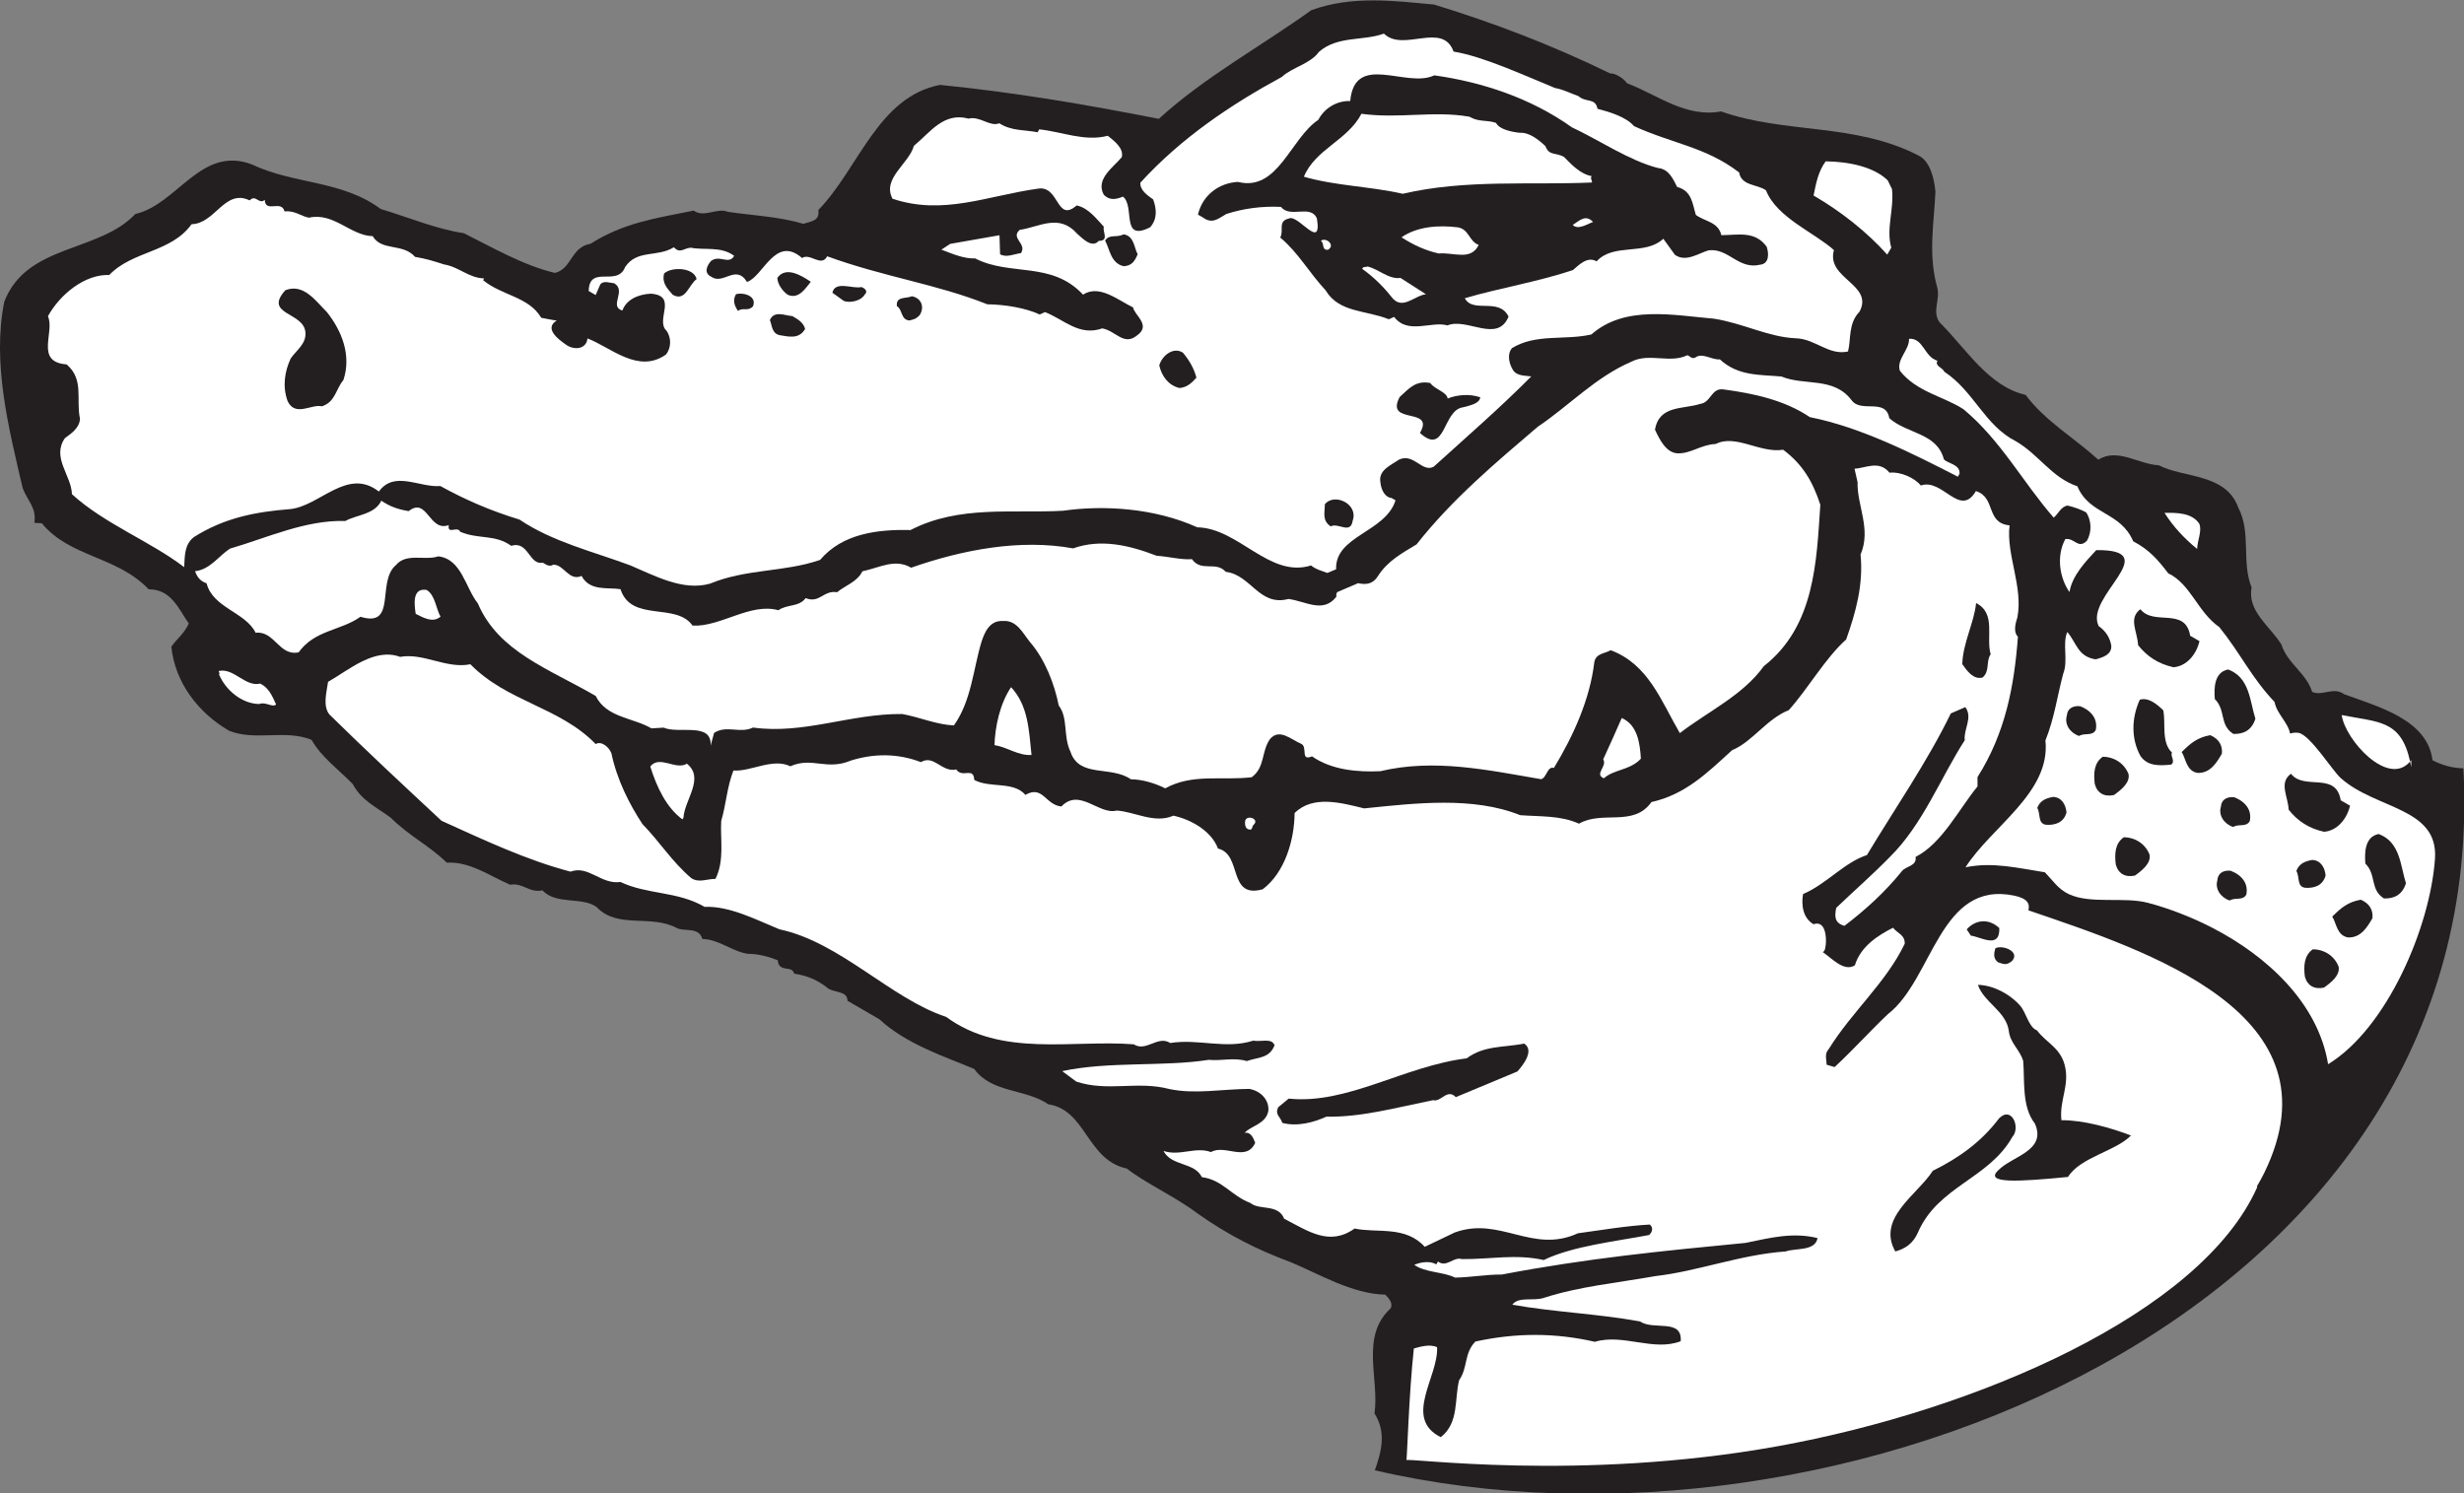 <?xml version="1.0" encoding="UTF-8" standalone="no"?>
<svg
   xmlns:dc="http://purl.org/dc/elements/1.1/"
   xmlns:cc="http://creativecommons.org/ns#"
   xmlns:rdf="http://www.w3.org/1999/02/22-rdf-syntax-ns#"
   xmlns:svg="http://www.w3.org/2000/svg"
   xmlns="http://www.w3.org/2000/svg"
   viewBox="0 0 675.133 409.213"
   height="409.213"
   width="675.133"
   xml:space="preserve"
   id="svg2"
   version="1.1"><rect x="0" y="0" width="675.133" height="409.213" fill="#808080" stroke="none"/><defs
     id="defs6" /><g
     transform="matrix(1.333,0,0,-1.333,0,409.213)"
     id="g10"><g
       transform="scale(0.1)"
       id="g12"><path
         id="path14"
         style="fill:#231f20;fill-opacity:1;fill-rule:nonzero;stroke:none"
         d="m 5063.54,1490.44 c -22.32,0.3 -43.55,6.18 -63.53,16.49 -10.15,84.16 -113.1,110.45 -181.42,135.73 -22.43,16.28 -44.21,-4.63 -65.91,4.84 -12.39,39.13 -50.77,58.23 -63.22,97.34 -22.94,37.37 -70.5,68.16 -61.28,117.11 -21.33,53.96 -0.32,112.03 -27.37,164.46 -25.86,70.97 -111.96,60.3 -163.47,86.99 -41.99,2.05 -84.34,36.27 -124.24,11.51 -49.21,44.58 -110.09,79.96 -149.43,133.23 -76.22,17.13 -122.11,94.85 -176.89,149.12 -15.93,21.96 1.77,46.93 -4.74,71.43 -19.25,68.67 -6.6,131.58 -3.74,196.99 -2.56,28.6 -11.49,62.58 -33.77,73.92 -131.15,68.26 -274.39,44.48 -406.96,91.21 -73.14,-13.38 -130.27,34.18 -193.18,57.9 -6.7,10.36 -25.75,21.43 -34.59,20.14 -119.45,58.26 -239.74,104.2 -361.69,141.57 -81.84,7.64 -167.75,19.19 -252.6,-11.4 -104.32,-75.13 -218.36,-136.58 -313.57,-223.45 -153.37,30.11 -297.28,54.61 -449.77,69.76 -127.77,-24.77 -166.74,-171.43 -250.06,-257.22 2.93,-22.43 -13.2,-22.64 -30.84,-28.32 -50.46,14.94 -103.53,17.08 -155.04,24.56 -21.69,9.43 -49.11,-12.95 -70.33,2.61 -79.66,-16.08 -143.97,-25.02 -212.27,-68.31 -40.62,-6.72 -37.89,-51.51 -73.06,-59.79 -64.61,15.21 -129.13,52.72 -187.3,81.69 -54.594,7.76 -113.676,32.57 -170.727,49.74 -80.457,59.47 -176.914,50.05 -264.688,91.51 -104.519,39.96 -153.066,-81.98 -239.691,-101.87 -74.91,-79.5 -224.133,-61.39 -269.394,-180.48 -25.207,-125.84 9.047,-259.19 37.824,-382.92 10.09,-26.59 29.031,-40.79 23.98,-71.43 l 15.379,-0.94 c 58.086,-70.5 152.985,-66.54 219.789,-135.73 46.465,0.1 61.266,-40.38 82.254,-70.2 -8.687,-20.44 -24.891,-31.78 -35.789,-47.8 7.641,-74.72 56.34,-136.58 118.438,-172.68 54.316,-22.01 115.324,3.27 169.628,-18.73 20.665,-35.9 55.52,-61.07 84.653,-90.74 18.262,-34.49 48.953,-47.6 77.918,-69.19 39.613,-38.97 78.742,-56.92 115.496,-92.61 47.734,2.5 86.8,-26.58 130.14,-45.37 28.13,4.37 37.91,-17.22 66.73,-11.6 27.18,-30.18 82.09,-12.63 111.11,-34.28 43.49,-46.06 111.7,-13.78 166.17,-43.82 16.88,-6.61 44.64,2.71 51.19,-21.85 33.35,-0.21 61.51,-26.06 93.96,-30.58 21.07,0.47 44.18,-6.51 61.09,-13.18 2.03,-26.74 29.76,-9.25 33.55,-27.46 26.33,-4.16 45.69,-12.13 65.77,-27.06 12.75,-13.68 44.12,-6.46 43.93,-28.71 l 65.69,-38.136 c 54.99,-51.153 135.56,-77.215 194.68,-101.981 36.45,-49.953 105.72,-40.578 152.6,-72.785 77.84,-11.66 78.83,-114.453 161.21,-132.039 37.22,-29.453 101.53,-58.899 145.81,-92.617 62.21,-44.16 122.83,-74.551 191.12,-99.883 56.68,-23.418 126.44,-65.508 194.4,-66.711 6.97,-7.227 16.86,-17.734 10.62,-28.496 -62.43,-57.969 -22.63,-143.445 -32.79,-215.77 24.61,-38.75 14.47,-77.882 0.68,-116.855 C 3771.5,-172.93 5123,367.004 5063.54,1490.44 v 0" /><path
         id="path16"
         style="fill:#ffffff;fill-opacity:1;fill-rule:nonzero;stroke:none"
         d="m 4811.17,1470.51 c -16.97,15.26 -62.86,88.94 -86.62,92.81 -5.53,0.9 -11.34,0.27 -17.3,-1.47 -3.97,22.52 -27.13,40.23 -31.94,65.04 -47.65,50.11 -69.83,99.75 -113.51,153.8 -44.44,30.69 -58.69,88.55 -105.05,110.61 -21.65,28.62 -39.07,48.28 -71.96,65.83 -26.43,61.64 -90.02,53.88 -114.72,112.99 -53.33,18.16 -78.82,64.99 -126.59,92.71 -64.19,32.52 -85.84,102.6 -146.96,142.88 -3.24,8.32 -20.36,11.86 -14.06,22.57 -27.41,7.91 -28.62,46.97 -58.43,45.15 0.94,-22.98 -26.21,-42.23 -18.92,-65.7 34.95,-44.22 90.61,-52.7 131.09,-79.39 76.38,-63.52 122.83,-151.25 185.18,-222.62 9.21,7.48 15.14,23.19 28.76,24.81 14.11,-3.33 28.62,-8.63 38.19,-14.21 10.1,-15.45 12.39,-39.07 1.25,-58.16 -18.42,-18.06 -24.98,6.51 -44.38,3.44 -19.61,-36.58 -10.62,-81.69 8.64,-108.9 5.25,33.77 33.77,63.47 55,86.26 142.96,1.51 -25.19,-95.58 4.99,-156.18 13.68,-9.58 23.31,-23.26 25.96,-40.69 0.72,-17.95 -17.01,-23.68 -32.1,-27.63 -36.83,5.36 -39.33,33.98 -58.33,56.19 -10.81,-24.04 2.45,-58.9 -8.53,-86.11 -12.13,-45.56 -18.15,-91.61 -36.47,-136.87 11.24,-107.07 -110.71,-176.79 -164.26,-260.76 56.5,11.55 108.19,-1.82 163.08,-10.23 15.86,-16.32 27.39,-34.69 49.16,-44.9 45.17,-21.2 113.17,-4.89 162.62,-17.87 44.31,-11.65 92.19,-30.51 132.88,-51.57 111.48,-57.67 216.89,-153.88 237.58,-280.238 121.4,74.109 209.72,281.938 219.67,422.018 7.54,106.34 -121.66,101.47 -193.92,166.39 v 0" /><path
         id="path18"
         style="fill:#ffffff;fill-opacity:1;fill-rule:nonzero;stroke:none"
         d="m 4169.35,1198.4 c 3.36,13.31 -1.28,24.37 -28.93,30.23 -153.94,32.01 -166.76,-171.43 -259.77,-243.532 -35.54,-33.66 -71.44,-73.465 -109.56,-108.848 l -16.4,4.797 c -0.42,13.047 -4.83,21.902 4.47,32.508 48.18,77.414 117.53,136.165 155.93,216.075 1.14,18.47 -15.98,22.05 -23.94,33.04 -29.39,-14.83 -66.7,-37.94 -78.46,-77.32 -22.58,-14.04 -47.33,14.67 -65.76,27.01 5.94,4.57 4.43,10.24 5.99,15.7 1.61,16.59 -1.2,50.22 -25.24,41.78 -21.49,12.5 -25.49,38.75 -21.53,62.03 49.01,21.01 83.96,64.61 131.31,80.21 53.96,90.01 124.76,192.62 172.42,291.15 l 29.87,12.96 c 15.97,-22.07 -4.12,-45.53 -1.16,-68.01 -49.42,-76.72 -86.41,-173.4 -153.68,-239.74 -35.8,-36.73 -74.3,-70.18 -110.61,-104.99 -2.86,-15.92 -4.94,-30.64 16.9,-36.93 42.83,32.51 83.61,69.61 117.75,111.96 8.17,11.19 31.59,10.46 28.51,29.76 54.33,27.57 89.17,98.38 127.35,144.9 l -0.04,19.18 c 57.65,91.06 75.5,187.61 83.09,288.66 -9.36,8.63 -5.78,25.74 -1.25,39.07 12.59,62.95 -23.42,130.16 -15.92,189.74 -49.84,5 -27.36,57.39 -69.24,70.54 -32.57,-56.08 -68.74,27.22 -113.06,11.45 -13.28,15.67 -40.9,28.62 -64.63,26.34 -21.16,26.69 -50.77,8.67 -71.79,8.21 l 6.24,-27.58 c -1.25,-48.85 28.61,-96.5 6.15,-148.95 6.03,-60.97 -9.32,-117.57 -29.56,-174.5 -43.24,-38.7 -77.48,-100.2 -118.05,-145.41 -45.69,-18.1 -74.66,-65.15 -116.61,-82.36 -51.18,-46.87 -96.03,-91.05 -165.64,-106.55 -36.73,-52.08 -100.72,-16.53 -148.89,-44.42 -37.88,17.21 -79.5,14.3 -120.82,17.46 -97.13,38.94 -215.6,24.72 -320.81,13.95 -47.59,11.7 -105.3,27.67 -142.93,-9.57 -0.44,-55.67 -20.12,-122.42 -65.54,-156.7 -72.41,-20.2 -41.28,71.89 -91.92,83.71 -13.79,36.73 -56.24,59.92 -91.66,67.63 -38.82,-17.34 -81.12,8.79 -116.89,10.46 -35.84,-9.48 -76.22,47.44 -113.37,8.37 -33.15,3.33 -38.01,44.49 -73.96,23.88 -24.8,28.73 -72.21,13.11 -105.14,30.71 -1.31,27.93 -23.96,2.76 -37,21.53 -29.5,-6.88 -45.68,31.27 -72.67,15.09 -48.34,18.47 -96.68,17.8 -143.35,3.42 -50.88,-21.52 -79.96,8.08 -125.07,-11.96 -36.16,17.71 -81.86,-11.54 -116.9,-8.69 -13.32,-33.81 -14.99,-69.61 -25.13,-103.63 -2.32,-36.99 7.29,-80.95 -11.82,-119.24 -17.29,0.41 -33.97,-9.05 -50.02,1.82 -40.5,34.81 -64.02,74.04 -100.07,110.9 -27.11,41.33 -52.44,91.17 -63.84,145.7 -5.93,14.61 -21.9,25.44 -32.21,18.77 -75.02,77.05 -181.44,86.31 -257.666,164.1 -48.879,-9.99 -96.222,23.88 -144.48,15.19 -52.574,19.46 -105.008,-26.86 -147.989,-51.31 -3.25,-22.1 -11.136,-49.42 2.625,-67 75.188,-74.03 152.887,-146.35 230.614,-218.67 87.219,-39.55 175.016,-80.96 265.106,-104.58 36.74,13.79 62.67,-26.85 102.57,-21.22 56.55,-26.54 117.07,-18.58 173.14,-51.19 50.94,2.39 107.22,-27.06 153.69,-46.1 125.19,-26.44 228.66,-142.56 342.67,-180.023 114.14,-83.918 258.77,-46.562 385.66,-56.398 25.55,-16.438 49.43,19.199 75.03,2.668 58.07,9.355 113.63,-13.332 170.47,4.832 15.89,-2.918 38.69,6.183 43.87,-9.629 -10.91,-27.168 -32.98,-23.934 -57.07,-32.313 -27.28,7.918 -49.46,0 -78.42,2.5 -93.16,-14.562 -204.39,-2.597 -301.01,-23.156 l 29.04,-21.582 c 64.25,-21.387 125.8,1.984 190.83,-15.144 52.53,-11.329 110.15,-0.11 164.67,0.156 23.2,-3.906 41.21,-22.363 39.26,-45.11 -4.87,-27.566 -37.26,-31.152 -48.68,-45.273 12.5,2.355 17.9,-10.391 21.62,-20.535 -18.71,-40.215 -61.99,-2.238 -90.92,-18.996 -31.44,11.867 -64.31,-9.004 -97.6,2.402 16.52,-32 63.53,-22.539 78.87,-53.855 42.98,-5.774 59.52,-37.778 99.99,-53.274 18.21,-15.449 56.85,-1.094 69.15,-32.207 49.17,-25.34 92.94,-57.226 144.79,-20.234 47.04,-9.785 104.32,6.398 144.23,-37.567 l 61.86,29.551 c 93.13,33.719 159.35,-44.738 252.96,-1.719 46.92,6.348 100.04,15.399 147.8,17.957 7.65,-6.043 5.25,-15.722 -1.35,-21.484 -68.26,-13.113 -156.71,-22.441 -216.69,-51.473 -57.96,12.957 -109.41,1.368 -168.16,1.942 -17.63,5.508 -31.53,-18.438 -49.22,-4.949 l -3.48,-5.938 c -16.66,9.688 -38.81,1.824 -45.27,-0.883 22.53,-16.226 60.4,-14.351 83.76,-26.265 32.27,0.41 62.96,6.453 96.36,6.297 176.01,33.449 326.63,48.175 501.02,65.031 50.74,10.398 96.11,22.422 147.82,9.929 -4.83,-27.617 -45.22,-20.125 -65.51,-27.519 -93.11,-6.492 -180.11,-40.684 -267.31,-50.613 -80.12,-14.219 -156.09,-21.133 -228.71,-44.493 -22.12,-7.863 -52.35,3.387 -65.88,-14.308 83.83,-15.242 174.61,-18.406 262.7,-34.492 27.25,-19.043 87.09,6.914 83.45,-40.586 -55.82,-21.785 -118.42,16.133 -176.43,-1.25 -81.74,18.73 -161.6,18.789 -245.56,0.578 -23.84,-24.406 -15.15,-53.488 -33.51,-79.551 -9.84,-38.976 0.04,-87.824 -37.72,-117.062 -77.89,38.976 -4.54,124.035 -7.54,184.902 -15.1,7.07 -34.56,0.996 -47.77,-2.598 -10.19,-92.234 -14.02,-231.094 -15.38,-229.804 -3.29,6.66 353.93,-45 762.87,28.789 409.47,73.867 870.75,273.312 985.99,532.558 -0.16,0.645 -0.42,1.231 -0.61,1.856 5.17,8.574 10.21,17.57 14.98,27.304 160.77,328.379 -240.35,456.411 -484.67,540.041 v 0" /><path
         id="path20"
         style="fill:#ffffff;fill-opacity:1;fill-rule:nonzero;stroke:none"
         d="m 3888.96,2681.29 c 4.8,-41.15 -12.63,-82.11 -1.39,-120.55 l -8.33,-14.31 c -41.68,46.57 -95.26,88.87 -151.45,121.49 5.35,25.7 9.31,48.95 24.88,70.24 47.58,-0.52 98.89,-11.14 127.45,-38.98 l 8.84,-17.89 v 0" /><path
         id="path22"
         style="fill:#ffffff;fill-opacity:1;fill-rule:nonzero;stroke:none"
         d="m 3822.38,2429.32 c 29.5,56.34 -69.41,67.53 -52.7,126.42 -39.8,35.9 -117.75,66.87 -139.59,122.69 -16.46,12.73 -50.79,8.73 -55.27,36.89 -68.46,52.54 -137.87,59.35 -216.1,95.25 -16.14,18.95 -50.13,29.14 -75.09,35.64 -4.2,23.16 -23.47,12.03 -39.18,26.07 -14.57,5.2 -33.18,14.36 -47.86,16.55 -64.57,26.38 -147.55,64.98 -208.8,75.02 -22.66,62.63 -103.47,-2.14 -143.11,36.89 -44.28,-15.82 -94.91,-4 -133.57,-37.47 -17.57,-24.81 -55.19,-31.79 -76.22,-51.5 -105.05,-57.08 -207.14,-125.59 -290.87,-217.48 -0.99,-15.4 13.88,-25.59 26.32,-34.43 7.34,-20.24 8.65,-40.12 -6.08,-57.13 -61.39,-31.43 -30.7,43.34 -56.04,62.9 -14.61,-5.93 -27.18,-8.23 -39.36,3.75 -17.81,32.61 20.24,56.81 36.98,77.47 4.26,18.26 -14.66,32.45 -28.77,43.9 -47.19,-12.53 -94.12,8.33 -140.87,13.17 l -3.49,-5.98 c -25.66,5.35 -53.09,2.08 -78.64,18.51 -19.05,-8.02 -40.47,15.61 -63.11,9.53 -51.15,13.84 -78.51,-27.78 -112.46,-55.98 -10.34,-37.1 -66.04,-67.02 -43.95,-108.64 104.23,-35.07 195.25,6.3 299.54,20.75 43.75,6.56 37.02,-70.95 78.92,-34.63 24.45,-4.63 42.1,-29.25 56.04,-43.77 -3.68,-9.04 11.79,-29.18 -10.51,-29.02 -14.68,-17.01 -36.65,8.47 -44.28,14.56 -37.51,42.56 -78.35,13.64 -118.26,8.07 -19.67,-17.38 15.62,-28.2 2.55,-47.82 -13.73,-1.61 -29.7,-9.94 -42.87,-2.34 l -1.25,39.13 -101.35,-17.8 -18.04,-11.86 c 23.51,-8.9 46.4,-18.93 69.35,-18 72.57,-37.31 156.94,-4.9 221.81,-74.5 33.53,22 72.89,-12.02 102.93,-26.28 2.14,-15.6 37.94,-36.42 8.14,-57.48 -27.43,-22.42 -43.89,9.56 -71.52,14.41 -48.08,-16.76 -78.62,18.57 -117.9,33.45 l -10.82,-4.89 c -28.85,13.52 -71.15,20.49 -107.6,20.97 -105.07,41.82 -211.79,55.97 -329.19,98.69 -11.98,-23.37 -35.38,7.75 -51.56,-3.59 -55.15,48.02 -79.8,-38.29 -113.25,-49.16 -23.02,37.34 -48.72,-6.93 -73.59,10.77 -14.99,7.12 -9.79,21.64 -0.41,32.26 17.58,13.72 36.57,-8.54 47.7,10.55 -26.63,20.29 -60.58,11.23 -89.33,16.81 -14.9,-0.99 -21.91,-12.91 -34.6,0.94 -34.69,-21.39 -75.74,-3.96 -100.3,-40.74 -16.24,-41.68 -73.28,5.82 -74.87,-49.17 l 14.36,-8.33 9.36,21.64 c 6.71,8.91 19.41,3.23 28.62,2.61 26.27,-15.3 -11.66,-47.5 16.91,-56.14 7.49,21.17 30.6,33.35 58.47,34.7 56.66,-4.22 8.33,-54.36 32.37,-76.32 9.65,-13.58 10.16,-34.65 -1.25,-48.8 -56.97,-40.32 -112.9,14.62 -161.29,33.09 -2.7,-23.99 -29.97,-24.16 -45.31,-12.01 -13.61,9.52 -44.93,32.51 -17.95,48.79 -10.43,1.25 -20.21,3.64 -31.84,5.68 -25.76,43.69 -80.64,45.31 -119.535,77.36 l 2.16,3.59 c -31.582,0.78 -51.714,23.77 -82.363,28.72 -24.297,7.74 -36.414,11.64 -59.672,15.55 -24.765,28.77 -68.597,11.14 -87.047,42.61 -45.703,0.99 -79.808,49.58 -131.257,37.94 -17.168,3.53 -28.172,14.81 -49.953,13.05 -6.497,24.56 -39.282,-4.37 -40.602,23.56 -12.356,-10.35 -18.336,12.28 -31.031,-1.08 -51.024,24.81 -71.024,-48.12 -119.379,-48.86 -42.016,-58.63 -120.992,-54.26 -169.27,-104.47 -50.023,1.93 -101.508,-40.01 -125.992,-84.8 14.649,-32.51 -27.598,-94.28 38.293,-98.95 36.449,-30.82 18.988,-71.75 27.602,-111.92 -1.141,-18.52 -17.321,-29.86 -30.911,-39.55 -27.91,-39.74 13.063,-76.32 14.368,-115.39 66.75,-61.03 161,-96.66 230.664,-149.99 1.371,21.53 -0.125,46.41 20.031,61.85 63.074,39.96 127.602,51.98 197.914,57.5 61,6.09 117.395,86.62 182.27,36.11 31.906,43.86 82.835,7.85 126.382,11.29 53.2,-29.35 104.418,-51.1 162.768,-69 67.61,-45.73 151.73,-65.8 227.93,-94.22 49.97,-21.07 107.99,-53.21 163.42,-37.46 75.68,31.12 152.47,23.2 226.5,48.86 46.15,54.68 119.66,63 185.75,61.33 100.42,51.88 211.27,33.77 313.77,39.71 83.6,12.02 188.44,5.46 275.69,-34.08 85.29,-1.63 148.07,-105.15 233.91,-78.4 10.09,-8.38 22.24,-11.03 33.45,-15.41 l 18.05,7.55 c -2.7,69.09 101.4,75.7 122.12,141.77 l -8.33,4.85 c -12.28,0.71 -21.33,15.5 -22.75,32.3 -4.61,25.03 22.02,35.16 38.26,46.51 30.58,14.2 47.75,-27.72 71.47,-14.41 67.6,61.35 134.92,119.6 200.36,185.43 -11.64,1.98 -30.31,0.05 -38.13,14.09 -7.23,12.28 -12.23,31.11 -1.57,44.06 49.59,30.34 108.02,15.51 163.27,28.11 68.77,60.66 168.36,39.53 252.02,32.41 60.14,-9.37 112.17,-37.98 168.25,-40.27 40.8,-1.3 67.12,-35.79 107.23,-27.15 6.62,24.97 -0.11,57.54 23.79,82.04 v 0" /><path
         id="path24"
         style="fill:#ffffff;fill-opacity:1;fill-rule:nonzero;stroke:none"
         d="m 3494.8,2239.57 c 22.5,2.91 22.5,33.2 47.67,29.76 60.76,-8.16 124.91,-21.43 177.67,-56.97 104.57,-20.81 210.71,-74.44 304.25,-122.52 l 3.43,6.08 c 1.88,19.63 -25.89,21.39 -32.19,29.87 -14.42,54.63 -75.24,51.66 -112.17,84.39 -7.29,42.5 -58.18,9.84 -77.52,36.99 -37.15,48.8 -96.56,28.97 -144.29,48.7 -45.4,4.05 -88.94,0.63 -126.47,35.22 -16.75,-1.46 -36.16,14.62 -50.42,3.75 -7.12,-3.9 -12.22,3.9 -16.43,4.79 -35.85,-17.59 -78.2,5.46 -114.72,-13.17 -74.34,-31.94 -130.13,-92.14 -192.82,-133.96 -85.68,-73.21 -175.8,-148.6 -249.05,-241.79 -29.61,-17.94 -59.73,-33.96 -79.61,-65.55 -10.71,-16.91 -25.43,-17.52 -40.52,-14.14 l -43.09,-18.47 c -1.55,-3.13 -2.5,-6.1 -1.34,-9.01 -26.99,-35.49 -63.09,-9.63 -98.72,-5 -60.39,-15.97 -76.67,49.43 -128.85,55.77 -20.27,22.96 -50.26,-1.24 -69.51,26.08 -21.8,-1.78 -48.02,5.41 -72.63,6.97 -57.39,22.16 -115.36,35.18 -171.69,15.19 -108.26,19.77 -226.62,-2.5 -332.98,-39.75 -33.37,19.46 -63.67,0.26 -100.04,-7.34 -11.29,-22.16 -33.92,-28.2 -52.19,-43.08 -27.59,4.84 -36.11,-23.72 -64.51,-12.07 -14.2,-18.87 -37.27,-11.9 -56.04,-24.91 -57.8,16.02 -119.09,-34.66 -176.45,-31.64 -34.05,48.6 -125.87,6.03 -148.14,74.93 -26.33,4.09 -63.37,-4.64 -79.97,27.25 -26.11,-11.96 -36.83,24.67 -58.55,22.95 -7.75,-5.09 -15.43,0.93 -21.36,4.41 -27.68,-6.28 -29.35,45.79 -64.67,34.46 -33.82,24.29 -66.056,12.79 -104.681,28.77 -6.554,13.43 -26.433,-7.03 -23.879,13.88 -40.472,-14.77 -43.914,59.05 -82.308,28.72 -23.258,3.9 -38.992,9.83 -56.242,21.49 -13.582,-28.92 -51.95,-28.92 -73.774,-41.77 -81.523,2.6 -160.609,-34.49 -237.453,-56.87 -23.309,-15.3 -41.105,-43.23 -71.59,-46.26 4.164,-11.96 10.453,-20.44 23.777,-25.02 12.325,-50.25 80.383,-59.46 100.668,-101.6 39.29,4.42 48.29,-48.81 88.481,-40.22 33.191,46.24 86.289,44.12 127.066,73.09 75.887,-23.31 32.371,72.22 72.864,106.19 21.418,25.86 59.339,8.65 87.125,18 47.89,-5.51 55.406,-64.09 81.218,-96.66 42.608,-99.79 145.598,-134.13 242.338,-190.32 21.96,-44.7 76.39,-44.38 114.62,-66.64 l 24.87,1.5 c 31.92,-13.73 99.79,12.28 96.64,-37.05 l 7.2,26.19 c 25.83,16.9 53.1,-2.09 79.92,11.06 104.94,-14.56 200.4,28.88 306.8,27.79 36.14,-6.6 70.43,-21.85 106.2,-23.47 36.05,50.99 39.43,114.58 56.6,171.59 6.11,18.79 16.44,44.75 44.18,43.09 28.58,2.44 41.05,-25.55 56.02,-43.76 30.55,-35.37 50.26,-86.74 58.66,-129.97 20.01,-26.01 8.47,-62.38 24.33,-95.56 18.29,-53.7 83.01,-27.52 123.93,-56.1 22.24,-0.1 48.43,-7.39 70.65,-18.62 56.31,31.02 116.02,15.56 177.72,22.84 27.89,20.49 19.36,52.6 37.77,78.67 19.33,22.26 42.58,-0.79 63.11,-9.53 15.72,-5.98 -2.34,-37.04 23.14,-26.21 40.9,-28.57 94.44,-32.58 140.33,-30.55 111.23,26.49 221.75,2.23 330.64,-16.44 11.39,3.03 12.89,27.69 26.21,23.1 40.13,66.23 73.89,140.84 83,217 3.01,18.94 21.49,17.8 33.76,25.09 77.35,-29.04 102.96,-103.02 142.09,-170.44 57.9,44.58 129.85,77.82 172.62,137.61 105.47,82.51 108.32,216.58 116.18,331.82 -16.08,49.27 -37.47,84.03 -76.43,113.12 -47.5,-7.61 -97.59,32.71 -138.49,11.86 -31.01,-1.25 -52.04,-20.92 -79.82,-19.15 -22.78,1.98 -35.94,28.77 -45.15,48.53 8.73,50.84 57.64,41.58 93.01,53.02 v 0" /><path
         id="path26"
         style="fill:#231f20;fill-opacity:1;fill-rule:nonzero;stroke:none"
         d="m 3485.87,2628.06 c 17.74,-13.47 46.14,-14.04 52.34,-41.67 35.36,0.31 69.34,9.31 93.23,-23.78 4.73,-13.95 5.3,-35.02 -13.43,-36.88 -44.63,-10.77 -64.67,34.38 -105.82,29.55 -18.84,-5 -46.72,-25.54 -69.31,-9.31 l -23.92,33.09 c -37.98,-35.38 -101.87,-7.86 -137.15,-46.47 -19.04,11.09 -36.37,-7.59 -48.7,-17.94 -71.49,-23.99 -152.8,-37.41 -222.16,-57.81 16.61,-32 70.03,2.4 89.9,-37.82 -22.67,-55.51 -85.53,-1.46 -125.58,-18.11 -32.78,9.47 -81.64,-19.61 -109.63,17.48 l -10.87,-4.88 c -46.41,18.97 -102.48,13.21 -129.91,59.47 -35.34,38.13 -55.78,77.09 -93.38,108.57 8.28,14.36 -5.89,33.83 17.88,39.08 18.63,9.98 68.69,-68.63 57.57,0.09 -12.95,29.92 -54.42,-0.25 -74.01,23.83 -38.83,1.88 -76.9,-3.17 -112.26,-14.62 -16.68,-9.42 -28.59,-21.7 -48.66,-6.75 l -9.56,5.45 c 9.36,40.91 44.29,65.35 82.2,67.27 82.2,-20.6 107.68,89.18 165.18,127.63 12.67,24.55 38.96,39.65 65.56,38.61 9.46,101.45 115.38,25.49 172.83,52.81 97.5,-13.54 198.12,-46.47 282.88,-106.88 55.3,-25.74 118.2,-68.66 176.62,-83.5 22.85,-2.07 31.42,-22.99 39.65,-39.01 30.39,-8.12 31.32,-34.14 38.51,-57.5 v 0" /><path
         id="path28"
         style="fill:#ffffff;fill-opacity:1;fill-rule:nonzero;stroke:none"
         d="m 4516.21,1941.36 c -27.05,22.16 -49.58,46.46 -67.01,74.18 24.04,0.32 56.3,0.73 71.48,-22.47 5.93,-14.56 -3.95,-34.38 -4.47,-51.71 v 0" /><path
         id="path30"
         style="fill:#ffffff;fill-opacity:1;fill-rule:nonzero;stroke:none"
         d="m 3214.86,2747.2 c 15.18,-15.13 32.5,-34.81 56.96,-39.48 -3.96,-4.06 1.29,-8.76 0.41,-13.01 -124.75,-5.72 -259.45,7.07 -388.79,-23.21 -67.8,15.41 -137.67,16.08 -203.27,35.07 23.35,56.66 89.42,74.24 118.26,129.35 78.5,-10.51 147.7,6.81 221.84,-5.94 20.24,-11.76 34.8,-5.88 54.84,-12.75 6.55,-13.37 32.25,-18.68 48.85,-20.38 19.88,1.29 39.28,-14.83 52.71,-27.48 7.39,-20.24 21.48,-12.44 38.19,-22.17 v 0" /><path
         id="path32"
         style="fill:#ffffff;fill-opacity:1;fill-rule:nonzero;stroke:none"
         d="m 3274.52,2613.5 c -12.07,-4.16 -30.8,-17.23 -41.77,-5.98 12.16,7.23 26.16,23.15 41.77,5.98 v 0" /><path
         id="path34"
         style="fill:#231f20;fill-opacity:1;fill-rule:nonzero;stroke:none"
         d="m 4521.05,1751.82 c -6.71,-28.11 -26.8,-51.62 -53.49,-53.64 -31.1,6.92 -54.26,22.01 -72.68,45.41 -1.34,27.95 -20.65,55.16 4.74,73.89 27.42,-35.07 92.46,5.41 102.27,-54.57 l 19.16,-11.09 v 0" /><path
         id="path36"
         style="fill:#231f20;fill-opacity:1;fill-rule:nonzero;stroke:none"
         d="m 4635.98,1592.3 c -7.71,-24.29 -24.87,-31.84 -45.27,-31.21 -29.13,18.52 -14.93,48.6 -38.18,71.75 -1.72,21.74 -1.51,55.19 27.36,60.75 44.7,-16.43 44.7,-65.96 56.09,-101.29 v 0" /><path
         id="path38"
         style="fill:#ffffff;fill-opacity:1;fill-rule:nonzero;stroke:none"
         d="m 3039.52,2566.41 c -16.34,-33.61 -51.67,-14.72 -82.16,-17.68 -26.83,5.98 -52.13,17.48 -76.52,33.24 32.4,22.68 77.09,25.43 115.75,20.55 23.3,-3.9 23.01,-29.24 42.93,-36.11 v 0" /><path
         id="path40"
         style="fill:#231f20;fill-opacity:1;fill-rule:nonzero;stroke:none"
         d="m 4464.55,1522.65 c -4.16,-7.19 7.54,-17.18 -1.56,-24.62 -23.67,-2.29 -48.44,-3.8 -63.22,17.59 -19.47,35.27 -18.62,77.83 -1.46,115.75 17.74,5.73 35.9,-9.67 48.17,-21.58 5.79,-25.7 -4.66,-65.92 18.07,-87.14 v 0" /><path
         id="path42"
         style="fill:#231f20;fill-opacity:1;fill-rule:nonzero;stroke:none"
         d="m 4567.1,1520.51 c -10.41,-17.84 -23.51,-40.59 -50.16,-39.53 -23.2,3.94 -23.98,29.96 -32.47,42.85 18.37,18.12 31.54,29.6 58.44,34.76 18.15,-7.39 25.86,-21.44 24.19,-38.08 v 0" /><path
         id="path44"
         style="fill:#231f20;fill-opacity:1;fill-rule:nonzero;stroke:none"
         d="m 4091.82,1724.92 c -10.25,-14.83 -0.99,-34.59 -16.65,-47.86 -18.89,-4.99 -31.94,13.73 -41.66,27.37 0.88,42.65 24.64,86.3 28.35,125.68 41.99,-21.17 19.71,-70.54 29.96,-105.19 v 0" /><path
         id="path46"
         style="fill:#ffffff;fill-opacity:1;fill-rule:nonzero;stroke:none"
         d="m 2931.05,2464.96 c -23.63,-2.24 -49.23,-35.27 -71.39,-4.79 -16.7,20.87 -35.9,40.06 -59.63,56.97 1.62,5.47 8.27,3.17 10.89,4.89 22.52,-5.14 43.43,-26.89 67.78,-23.52 l 52.35,-33.55 v 0" /><path
         id="path48"
         style="fill:#ffffff;fill-opacity:1;fill-rule:nonzero;stroke:none"
         d="m 2735.5,2562.66 c -1.43,-2.45 -4.19,-7.18 -8.47,-6.29 -10.45,1.31 -4.67,13.88 -11.85,18.1 5.36,6.45 22.27,-0.2 20.32,-11.81 v 0" /><path
         id="path50"
         style="fill:#231f20;fill-opacity:1;fill-rule:nonzero;stroke:none"
         d="m 4307.79,1569 c -7.6,-13.17 -21.96,-4.84 -34.18,-12.08 -18.73,6.14 -30.59,24.19 -25.18,41.78 0.98,15.44 13.68,20.81 27.21,19.37 24.76,-9.59 36.63,-27.69 32.15,-49.07 v 0" /><path
         id="path52"
         style="fill:#231f20;fill-opacity:1;fill-rule:nonzero;stroke:none"
         d="m 4375.16,1478.74 c 3.86,-18.16 -16.34,-33.56 -29.96,-43.29 -20.04,-4.32 -34.4,4.04 -39.43,22.89 -2.4,20.54 -2.23,42.91 16.59,55.93 22.16,-0.17 43.7,-12.64 52.8,-35.53 v 0" /><path
         id="path54"
         style="fill:#231f20;fill-opacity:1;fill-rule:nonzero;stroke:none"
         d="m 3042.69,2253.1 c -1.41,-13.47 -22.74,-17.06 -35.9,-20.66 -41.83,-6.03 -34.86,-101.09 -88.09,-52.6 31.91,54.95 -72.68,15.09 -41.77,73.79 21.02,19.76 34.35,34.33 63.06,28.87 8.48,-12.95 34.13,-18.32 35.69,-32 19.09,8.06 45.84,10.14 67.01,2.6 v 0" /><path
         id="path56"
         style="fill:#231f20;fill-opacity:1;fill-rule:nonzero;stroke:none"
         d="m 2338.46,2547.36 c -6.58,-16.9 -13.91,-23.87 -28.75,-24.75 -26.85,5.97 -28.7,35.84 -38.14,52.49 8.28,14.3 23.86,5.31 37.96,13.06 22.05,-3.18 21.67,-28.57 28.93,-40.8 v 0" /><path
         id="path58"
         style="fill:#231f20;fill-opacity:1;fill-rule:nonzero;stroke:none"
         d="m 4247.7,1399.55 c -5.68,-20.71 -23.31,-26.43 -41.89,-25.23 -17.79,2.34 -10.92,22.36 -18.2,34.6 5.91,15.7 17.95,19.86 32.36,22.67 17.33,-0.52 26.27,-15.25 27.73,-32.04 v 0" /><path
         id="path60"
         style="fill:#231f20;fill-opacity:1;fill-rule:nonzero;stroke:none"
         d="m 4830.52,1413.55 c -6.71,-28.08 -26.8,-51.6 -53.49,-53.62 -31.11,6.92 -54.26,22 -72.67,45.4 -1.35,27.95 -20.66,55.16 4.73,73.89 27.43,-35.07 92.45,5.41 102.28,-54.58 l 19.15,-11.09 v 0" /><path
         id="path62"
         style="fill:#231f20;fill-opacity:1;fill-rule:nonzero;stroke:none"
         d="m 4945.45,1254.05 c -7.7,-24.29 -24.87,-31.84 -45.26,-31.21 -29.14,18.51 -14.94,48.6 -38.19,71.75 -1.73,21.74 -1.51,55.19 27.37,60.75 44.69,-16.43 44.69,-65.97 56.08,-101.29 v 0" /><path
         id="path64"
         style="fill:#231f20;fill-opacity:1;fill-rule:nonzero;stroke:none"
         d="m 4876.57,1182.25 c -10.41,-17.84 -23.52,-40.59 -50.15,-39.54 -23.21,3.94 -23.99,29.96 -32.48,42.87 18.37,18.1 31.54,29.61 58.44,34.73 18.16,-7.37 25.85,-21.42 24.19,-38.06 v 0" /><path
         id="path66"
         style="fill:#231f20;fill-opacity:1;fill-rule:nonzero;stroke:none"
         d="m 4617.26,1230.72 c -7.6,-13.16 -21.96,-4.81 -34.17,-12.07 -18.74,6.15 -30.61,24.21 -25.2,41.8 1,15.43 13.69,20.8 27.22,19.35 24.77,-9.57 36.63,-27.67 32.15,-49.08 v 0" /><path
         id="path68"
         style="fill:#231f20;fill-opacity:1;fill-rule:nonzero;stroke:none"
         d="m 4624.44,1381.87 c -7.59,-13.17 -21.95,-4.83 -34.17,-12.08 -18.74,6.14 -30.6,24.21 -25.19,41.79 0.99,15.43 13.68,20.8 27.21,19.37 24.77,-9.58 36.63,-27.69 32.15,-49.08 v 0" /><path
         id="path70"
         style="fill:#231f20;fill-opacity:1;fill-rule:nonzero;stroke:none"
         d="m 4806.98,1082.91 c 3.85,-18.16 -16.34,-33.56 -29.96,-43.29 -20.04,-4.34 -34.4,4.04 -39.43,22.89 -2.39,20.55 -2.24,42.92 16.59,55.91 22.16,-0.14 43.7,-12.63 52.8,-35.51 v 0" /><path
         id="path72"
         style="fill:#231f20;fill-opacity:1;fill-rule:nonzero;stroke:none"
         d="m 4418.35,1313.2 c 3.86,-18.16 -16.34,-33.56 -29.96,-43.29 -20.04,-4.32 -34.39,4.05 -39.43,22.9 -2.4,20.54 -2.24,42.91 16.59,55.91 22.16,-0.15 43.7,-12.63 52.8,-35.52 v 0" /><path
         id="path74"
         style="fill:#231f20;fill-opacity:1;fill-rule:nonzero;stroke:none"
         d="m 4780.27,1269.98 c -5.67,-20.7 -23.31,-26.41 -41.88,-25.21 -17.78,2.32 -10.92,22.35 -18.2,34.6 5.92,15.69 17.95,19.85 32.36,22.66 17.33,-0.51 26.27,-15.23 27.72,-32.05 v 0" /><path
         id="path76"
         style="fill:#231f20;fill-opacity:1;fill-rule:nonzero;stroke:none"
         d="m 2459.25,2293.53 c -8.61,-9.37 -17.91,-19.92 -34.69,-21.33 -22.64,5.09 -36.83,24.55 -41.67,46.5 6.34,21.92 30.22,38.41 48.67,26.08 13.24,-15.72 22.71,-32.36 27.69,-51.25 v 0" /><path
         id="path78"
         style="fill:#231f20;fill-opacity:1;fill-rule:nonzero;stroke:none"
         d="m 2780.52,1999.78 c -4.37,-29.39 -29.29,-3.69 -45.31,-12.02 -18.41,12.34 -11.76,29.25 -11.99,45.37 18.85,24.19 69.32,1.15 57.3,-33.35 v 0" /><path
         id="path80"
         style="fill:#231f20;fill-opacity:1;fill-rule:nonzero;stroke:none"
         d="m 1890,2421.52 c -7.26,-6.98 -9.12,-7.45 -20.46,-10.47 -18.45,1.2 -14.05,22.48 -25.97,29.46 -2.45,20.6 18.29,14.92 30.98,20.33 21.36,-4.41 25.68,-24.55 15.45,-39.32 v 0" /><path
         id="path82"
         style="fill:#231f20;fill-opacity:1;fill-rule:nonzero;stroke:none"
         d="m 4109.57,1161.95 c 1.56,-44.03 -37.67,-18.07 -58.53,-15.52 l -8.48,12.9 c 17.94,19.94 45.42,23.16 67.01,2.62 v 0" /><path
         id="path84"
         style="fill:#ffffff;fill-opacity:1;fill-rule:nonzero;stroke:none"
         d="m 3372.85,1510.21 c -21.95,-23.99 -55.88,-21.86 -76.11,-40.37 -20.5,8.75 7.6,24.29 -1.29,39.06 13.53,28.83 27.3,60.77 38.07,84.87 33.14,-14.42 37.46,-53.7 39.33,-83.56 v 0" /><path
         id="path86"
         style="fill:#231f20;fill-opacity:1;fill-rule:nonzero;stroke:none"
         d="m 4135.57,1094.14 c -11.64,-9.21 -16.44,-6.44 -28.5,-2.54 -10.1,7.38 -8.79,17.79 -5.68,28.76 14.1,7.82 52.2,-6.4 34.18,-26.22 v 0" /><path
         id="path88"
         style="fill:#231f20;fill-opacity:1;fill-rule:nonzero;stroke:none"
         d="m 1777.59,2464.49 c -7.59,-13.17 -29.58,-17.95 -42.88,-13.43 l -23.71,16.97 c 5.33,25.7 42.54,7.22 59.55,11.76 6.63,-2.29 14.36,-8.38 7.04,-15.3 v 0" /><path
         id="path90"
         style="fill:#231f20;fill-opacity:1;fill-rule:nonzero;stroke:none"
         d="m 1666.62,2490.61 c -10.69,-12.91 -24.56,-36.84 -47.45,-26.7 -11.22,8.18 -20.91,21.75 -21.33,34.76 17.64,24.87 50.36,4.22 68.78,-8.06 v 0" /><path
         id="path92"
         style="fill:#231f20;fill-opacity:1;fill-rule:nonzero;stroke:none"
         d="m 1654.91,2393.63 c -12.43,-21.49 -33.13,-15.86 -52.12,-12.85 -17.07,3.53 -15.92,22 -20.33,31.01 8.73,20.5 30.94,9.21 46.33,8.22 11.93,-6.97 22.69,-13.21 26.12,-26.38 v 0" /><path
         id="path94"
         style="fill:#231f20;fill-opacity:1;fill-rule:nonzero;stroke:none"
         d="m 1547.69,2439.93 c -11.16,-11.07 -19.83,-1.19 -30.85,-9.21 -6.76,10.36 -11.65,21.17 -4.01,34.34 16.98,4.48 43.65,-4.63 34.86,-25.13 v 0" /><path
         id="path96"
         style="fill:#231f20;fill-opacity:1;fill-rule:nonzero;stroke:none"
         d="m 1431.88,2496.07 c -16.18,-11.39 -22.79,-47.39 -49.07,-32.16 -11.58,13.17 -22.65,24.3 -17.71,43.81 16.39,14.47 61.47,12.23 66.78,-11.65 v 0" /><path
         id="path98"
         style="fill:#231f20;fill-opacity:1;fill-rule:nonzero;stroke:none"
         d="m 4136.42,732.656 c -48.75,-86.668 -152.97,-101.152 -194.28,-196.875 -9.46,-21.679 -25.59,-33.086 -46.36,-38.593 -38.44,68.671 45.01,116.015 77.21,165.91 53.7,26.375 100.26,59.941 136.16,107.8 26.33,26.165 44.48,-19.558 27.27,-38.242 v 0" /><path
         id="path100"
         style="fill:#ffffff;fill-opacity:1;fill-rule:nonzero;stroke:none"
         d="m 2576.57,1374.1 c -3.26,-2.97 -1.94,-11.7 -8.68,-9.42 -9.26,0.63 -9.66,13.58 -8.03,19.15 5.07,11.4 29.83,1.72 16.71,-9.73 v 0" /><path
         id="path102"
         style="fill:#ffffff;fill-opacity:1;fill-rule:nonzero;stroke:none"
         d="m 2120.3,1517.85 c -26.77,-2.02 -49.73,16.13 -76.11,20.24 1.16,37.66 10.93,84.75 34.11,119.14 35.34,-38.13 36.59,-88.29 42,-139.38 v 0" /><path
         id="path104"
         style="fill:#231f20;fill-opacity:1;fill-rule:nonzero;stroke:none"
         d="m 705.906,2288.7 c -16.722,-20.66 -16.355,-44.7 -44.187,-54.16 -20.711,5.56 -54.633,-22.54 -70.481,10.61 -11.047,30.38 -6.058,61.02 6.145,87.51 11.57,17.16 31.555,29.54 30.512,52.54 -1.61,44.02 -87.457,36.42 -41.516,87.92 37.461,14.99 62.351,-21.8 85.637,-44.95 30.433,-38.4 50.773,-88.54 33.89,-139.47 v 0" /><path
         id="path106"
         style="fill:#231f20;fill-opacity:1;fill-rule:nonzero;stroke:none"
         d="m 3118.96,867.148 -126.47,-52.703 c -18.06,18.524 -30.4,-11.027 -46.78,-6.242 -81.47,-16.59 -148.22,-35.223 -219.35,-33.914 -26.11,-11.926 -60.11,-20.976 -90.54,-12.812 -4.73,13.894 -15.61,17.031 -8.51,32.097 l 21.53,17.805 c 120.5,-12.5 236.84,66.746 365.96,82.832 36.33,26.797 75.04,21.844 118.21,30.273 20.81,-13.683 -0.74,-42.668 -14.05,-57.336 v 0" /><path
         id="path108"
         style="fill:#ffffff;fill-opacity:1;fill-rule:nonzero;stroke:none"
         d="m 905.535,1802.23 c -15.68,-13.31 -33.582,-2.97 -51.008,5.63 -2.601,17.42 -8.343,54.25 22.321,49.26 17.898,-10.4 19.718,-40.22 28.687,-54.89 v 0" /><path
         id="path110"
         style="fill:#ffffff;fill-opacity:1;fill-rule:nonzero;stroke:none"
         d="m 1404.87,1388.94 -2.05,-3.55 c -32.52,23.67 -52.84,65.82 -66.15,108.74 18.83,24.14 52.65,-8.32 75.22,5.77 37.13,-29.6 -4.68,-73.97 -7.02,-110.96 v 0" /><path
         id="path112"
         style="fill:#ffffff;fill-opacity:1;fill-rule:nonzero;stroke:none"
         d="m 567.488,1621.64 c -7.207,-6.96 -21.902,6.35 -34.593,0.94 -36.465,0.52 -69.348,29.09 -82.774,60.93 2.57,1.7 -0.371,4.99 -0.836,6.86 31.363,7.34 54.289,-33.14 85.688,-25.8 17.328,-8.48 24.922,-25.75 32.515,-42.93 v 0" /><path
         id="path114"
         style="fill:#231f20;fill-opacity:1;fill-rule:nonzero;stroke:none"
         d="m 4107.95,664.504 c 27.83,28.613 99.69,39.59 74.76,95.566 -27.51,35.184 -20.49,88.516 -24.08,128.993 -7.18,23.41 -26.84,36.359 -29.56,61.906 -5.46,39.902 -51.92,58.991 -63.43,94.281 31.66,-0.68 65.73,-19 85.9,-41.89 13.6,-14.317 17.71,-44.954 35.61,-51.797 17.87,-24.364 47.24,-35.145 56.64,-70.489 11.35,-42.636 -11.21,-72.234 -6.52,-114.09 45.66,0.254 100.86,-15.41 142.94,-31.425 -31.74,-32.618 -104.36,-44.582 -129.39,-85.215 -101.06,-9.758 -174.04,-14.485 -142.87,14.16 v 0" /><path
         id="path116"
         style="fill:#ffffff;fill-opacity:1;fill-rule:nonzero;stroke:none"
         d="m 4813.35,1599.89 c 7.26,-51.39 95.47,-148.76 140.61,-95.48 -18.85,87.25 -66.71,80.23 -140.61,95.48 v 0" /><path
         id="path118"
         style="fill:#ffffff;fill-opacity:1;fill-rule:nonzero;stroke:none"
         d="m 4956.32,1507.23 c -0.76,-1.02 -1.57,-1.9 -2.36,-2.82 0.81,-3.77 1.66,-7.44 2.36,-11.57 v 14.39" /></g></g></svg>